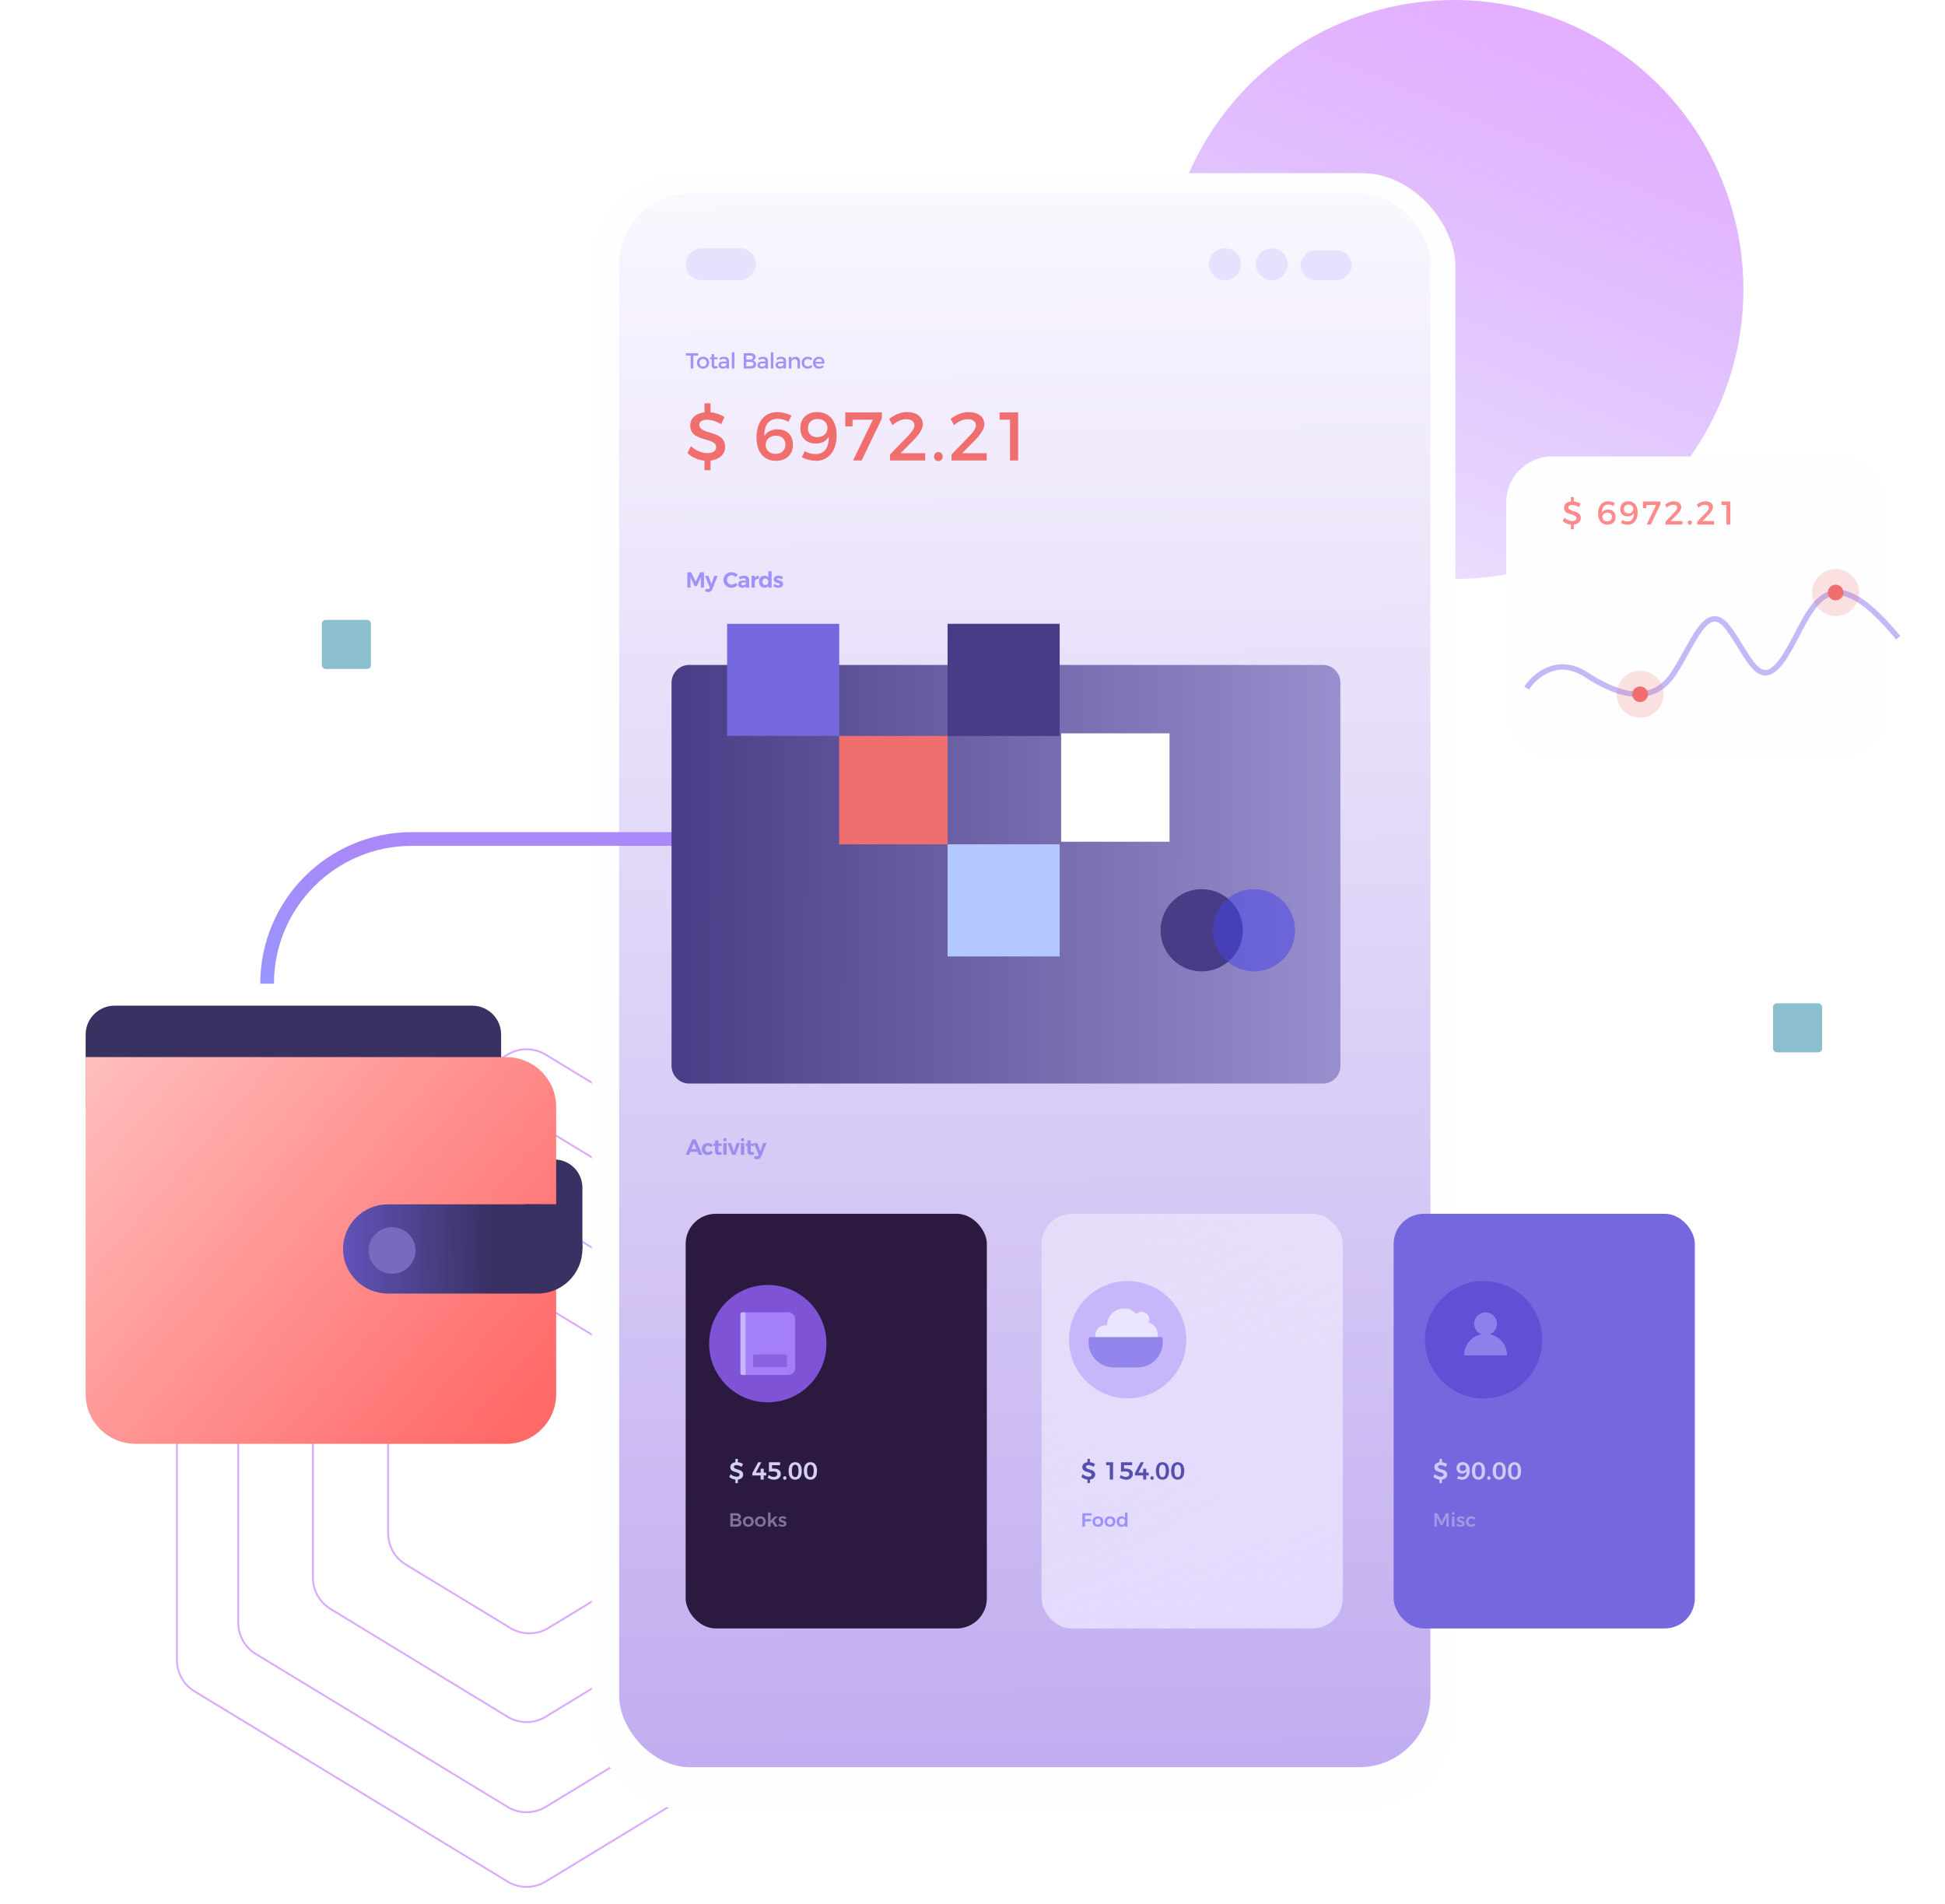 <svg width="519" height="508" viewBox="0 0 519 508" fill="none" xmlns="http://www.w3.org/2000/svg">
<circle opacity="0.6" cx="387.97" cy="77.238" r="77.238" fill="url(#paint0_linear_1_7330)"/>
<path d="M135.452 281.369C138.562 279.479 142.467 279.479 145.578 281.369L229.132 332.14C232.042 333.908 233.819 337.067 233.819 340.472V442.917C233.819 446.323 232.042 449.481 229.132 451.25L145.578 502.021C142.467 503.911 138.562 503.911 135.452 502.021L51.897 451.25C48.987 449.481 47.21 446.323 47.21 442.917V340.472C47.21 337.067 48.987 333.908 51.897 332.14L135.452 281.369Z" stroke="#DAAAFF" stroke-width="0.5"/>
<path d="M135.454 301.289C138.564 299.4 142.467 299.4 145.577 301.289L212.771 342.101C215.682 343.869 217.459 347.029 217.459 350.435V432.955C217.459 436.361 215.682 439.52 212.771 441.288L145.577 482.1C142.467 483.989 138.564 483.989 135.454 482.1L68.261 441.288C65.35 439.52 63.572 436.361 63.572 432.955V350.435C63.572 347.029 65.35 343.869 68.261 342.101L135.454 301.289Z" stroke="#DAAAFF" stroke-width="0.5"/>
<path d="M135.445 325.346C138.559 323.449 142.471 323.449 145.585 325.346L192.848 354.121C195.754 355.891 197.528 359.047 197.528 362.449V420.939C197.528 424.341 195.754 427.498 192.848 429.267L145.585 458.043C142.471 459.939 138.559 459.939 135.445 458.043L88.182 429.267C85.275 427.498 83.502 424.341 83.502 420.939V362.449C83.502 359.047 85.275 355.891 88.182 354.121L135.445 325.346Z" stroke="#DAAAFF" stroke-width="0.5"/>
<path d="M136.194 349.036C139.302 347.151 143.201 347.151 146.309 349.036L174.237 365.982C177.15 367.75 178.929 370.91 178.929 374.318V409.087C178.929 412.495 177.15 415.655 174.237 417.423L146.309 434.369C143.201 436.255 139.302 436.255 136.194 434.369L108.266 417.423C105.353 415.655 103.574 412.495 103.574 409.087V374.318C103.574 370.91 105.353 367.75 108.266 365.982L136.194 349.036Z" stroke="#DAAAFF" stroke-width="0.5"/>
<g filter="url(#filter0_d_1_7330)">
<rect x="157.906" y="43.275" width="230.456" height="436.538" rx="24.877" fill="#FEFDFF"/>
</g>
<rect x="165.213" y="51.625" width="216.483" height="419.881" rx="19.023" fill="url(#paint1_linear_1_7330)" fill-opacity="0.5"/>
<path d="M186.597 113.327C186.597 112.467 187.42 111.992 188.683 111.992C189.652 111.992 191.042 112.339 192.432 113.181L193.329 111.278C192.323 110.601 190.987 110.126 189.597 109.998V107.602L187.988 107.62V110.016C185.683 110.272 184.183 111.571 184.183 113.528C184.183 118.083 191.097 116.491 191.097 119.345C191.097 120.333 190.201 120.9 188.701 120.9C187.329 120.9 185.683 120.241 184.366 119.034L183.433 120.9C184.604 121.979 186.232 122.747 187.988 122.894V125.454H189.597V122.875C191.92 122.601 193.493 121.266 193.493 119.235C193.512 114.626 186.597 116.126 186.597 113.327ZM210.362 112.54L211.204 110.912C210.161 110.327 208.643 109.943 207.381 109.943C203.997 109.943 201.856 112.614 201.856 116.711C201.856 120.644 203.832 122.948 207.07 122.948C209.795 122.948 211.588 121.302 211.588 118.65C211.588 116.144 210.015 114.552 207.454 114.552C205.844 114.552 204.637 115.174 203.96 116.382C203.869 113.601 205.039 111.736 207.527 111.736C208.496 111.736 209.576 112.028 210.362 112.54ZM207.051 116.254C208.606 116.254 209.576 117.168 209.576 118.632C209.576 120.186 208.515 121.101 206.96 121.101C205.112 121.101 204.289 119.821 204.308 118.705C204.289 117.388 205.314 116.254 207.051 116.254ZM214.777 120.351L213.936 121.979C214.978 122.564 216.478 122.948 217.74 122.948C221.106 122.948 223.246 120.278 223.246 116.18C223.246 112.248 221.271 109.943 218.051 109.943C215.344 109.943 213.57 111.589 213.57 114.242C213.57 116.729 215.124 118.339 217.667 118.339C219.277 118.339 220.466 117.717 221.142 116.51C221.216 119.29 220.063 121.156 217.594 121.156C216.624 121.156 215.563 120.863 214.777 120.351ZM218.161 111.79C220.008 111.79 220.813 113.071 220.795 114.187C220.813 115.504 219.807 116.638 218.069 116.638C216.533 116.638 215.582 115.723 215.582 114.26C215.582 112.705 216.624 111.79 218.161 111.79ZM225.557 110.034V113.766H227.478L227.496 111.973H232.911L227.624 122.857H229.911L235.307 111.681V110.034H225.557ZM242.374 116.217L237.49 121.266V122.857H246.874V120.918H240.325L243.837 117.369C245.246 115.906 246.252 114.461 246.252 113.181C246.252 111.205 244.551 109.943 242.045 109.943C240.362 109.943 238.697 110.638 237.27 111.772L238.148 113.437C239.246 112.449 240.6 111.845 241.752 111.845C243.16 111.845 244.002 112.449 244.002 113.492C244.002 114.223 243.343 115.248 242.374 116.217ZM250.392 120.607C249.734 120.607 249.24 121.101 249.24 121.796C249.24 122.509 249.734 123.022 250.392 123.022C251.051 123.022 251.544 122.509 251.544 121.796C251.544 121.101 251.051 120.607 250.392 120.607ZM258.787 116.217L253.903 121.266V122.857H263.287V120.918H256.738L260.25 117.369C261.659 115.906 262.665 114.461 262.665 113.181C262.665 111.205 260.964 109.943 258.458 109.943C256.775 109.943 255.11 110.638 253.684 111.772L254.562 113.437C255.659 112.449 257.013 111.845 258.165 111.845C259.573 111.845 260.415 112.449 260.415 113.492C260.415 114.223 259.756 115.248 258.787 116.217ZM266.75 110.034V111.973H269.512V122.857H271.671V110.034H266.75Z" fill="#F06E6D"/>
<path d="M183.408 152.685V156.782H184.245V154.019L185.334 156.366H185.937L187.025 154.019V156.782H187.857V152.685H186.826L185.638 155.19L184.444 152.685H183.408ZM190.113 157.133L191.494 153.633H190.593L189.849 155.799L189.024 153.633H188.093L189.399 156.718L189.311 156.893C189.223 157.081 189.082 157.174 188.895 157.174C188.749 157.174 188.626 157.121 188.485 157.004L188.105 157.654C188.363 157.865 188.626 157.959 188.96 157.959C189.504 157.959 189.89 157.689 190.113 157.133ZM196.306 153.99L196.844 153.334C196.44 152.919 195.82 152.655 195.229 152.655C193.988 152.655 193.046 153.545 193.046 154.727C193.046 155.916 193.97 156.823 195.194 156.823C195.791 156.823 196.417 156.536 196.85 156.091L196.306 155.5C196.013 155.793 195.609 155.98 195.241 155.98C194.538 155.98 193.994 155.43 193.994 154.716C193.994 154.002 194.538 153.457 195.241 153.457C195.621 153.457 196.025 153.668 196.306 153.99ZM199.91 156.782L199.905 154.727C199.899 154.019 199.413 153.598 198.57 153.598C198.02 153.598 197.616 153.727 197.148 153.961L197.429 154.581C197.756 154.4 198.084 154.306 198.365 154.306C198.798 154.306 199.021 154.499 199.021 154.833V154.891H198.154C197.382 154.897 196.955 155.248 196.955 155.84C196.955 156.413 197.364 156.823 198.037 156.823C198.476 156.823 198.816 156.677 199.027 156.413V156.782H199.91ZM198.289 156.179C197.985 156.179 197.797 156.021 197.797 155.781C197.797 155.529 197.967 155.424 198.313 155.424H199.021V155.705C198.968 155.974 198.67 156.179 198.289 156.179ZM201.427 154.201V153.633H200.526V156.782H201.427V155.266C201.427 154.733 201.825 154.388 202.469 154.446V153.598C202.001 153.604 201.644 153.814 201.427 154.201ZM205.012 152.439V154.095C204.783 153.773 204.438 153.598 203.993 153.598C203.115 153.598 202.53 154.236 202.53 155.196C202.53 156.167 203.121 156.817 204.017 156.817C204.45 156.817 204.789 156.642 205.012 156.32V156.782H205.907V152.439H205.012ZM204.227 156.091C203.753 156.091 203.437 155.734 203.431 155.219C203.437 154.71 203.759 154.347 204.227 154.347C204.69 154.347 205.012 154.704 205.012 155.219C205.012 155.734 204.69 156.091 204.227 156.091ZM208.629 154.558L208.939 153.943C208.588 153.721 208.143 153.592 207.71 153.592C207.025 153.592 206.469 153.926 206.469 154.575C206.469 155.682 208.102 155.412 208.102 155.916C208.102 156.085 207.932 156.162 207.704 156.162C207.359 156.162 206.937 156.021 206.61 155.769L206.317 156.378C206.674 156.665 207.171 156.817 207.681 156.817C208.395 156.817 208.963 156.478 208.963 155.834C208.968 154.722 207.306 154.962 207.306 154.487C207.306 154.324 207.458 154.253 207.669 154.253C207.932 154.253 208.284 154.365 208.629 154.558Z" fill="#A192FA"/>
<path d="M183.01 94.234V94.855H184.304V98.332H184.994V94.855H186.294V94.234H183.01ZM187.606 95.194C186.64 95.194 185.979 95.832 185.979 96.769C185.979 97.711 186.64 98.355 187.606 98.355C188.566 98.355 189.227 97.711 189.227 96.769C189.227 95.832 188.566 95.194 187.606 95.194ZM187.606 95.768C188.162 95.768 188.554 96.183 188.554 96.78C188.554 97.383 188.162 97.793 187.606 97.793C187.044 97.793 186.652 97.383 186.652 96.78C186.652 96.183 187.044 95.768 187.606 95.768ZM191.36 97.617C191.179 97.705 191.033 97.752 190.892 97.752C190.681 97.752 190.558 97.653 190.558 97.331V95.838H191.477V95.335H190.558V94.48H189.891V95.335H189.452V95.838H189.891V97.454C189.891 98.092 190.295 98.361 190.763 98.361C191.027 98.361 191.284 98.279 191.53 98.132L191.36 97.617ZM194.519 98.332L194.513 96.289C194.507 95.604 194.056 95.194 193.255 95.194C192.663 95.194 192.347 95.329 191.914 95.586L192.189 96.055C192.5 95.844 192.81 95.739 193.108 95.739C193.6 95.739 193.852 95.973 193.852 96.365V96.459H192.909C192.16 96.464 191.733 96.827 191.733 97.395C191.733 97.945 192.154 98.361 192.827 98.361C193.278 98.361 193.635 98.226 193.857 97.951V98.332H194.519ZM192.968 97.828C192.593 97.828 192.365 97.647 192.365 97.366C192.365 97.067 192.57 96.95 193.009 96.95H193.852V97.237C193.817 97.576 193.448 97.828 192.968 97.828ZM195.288 93.988V98.332H195.961V93.988H195.288ZM200.237 94.234H198.457V98.332H200.278C201.203 98.332 201.77 97.91 201.77 97.208C201.77 96.657 201.443 96.265 200.892 96.172C201.337 96.06 201.612 95.715 201.612 95.258C201.612 94.621 201.086 94.234 200.237 94.234ZM200.202 95.932H199.148V94.855H200.202C200.641 94.849 200.904 95.042 200.904 95.382C200.904 95.733 200.641 95.932 200.202 95.932ZM200.202 97.711H199.148V96.54H200.202C200.74 96.535 201.062 96.757 201.062 97.12C201.062 97.5 200.74 97.717 200.202 97.711ZM204.916 98.332L204.91 96.289C204.905 95.604 204.454 95.194 203.652 95.194C203.061 95.194 202.745 95.329 202.312 95.586L202.587 96.055C202.897 95.844 203.207 95.739 203.506 95.739C203.997 95.739 204.249 95.973 204.249 96.365V96.459H203.307C202.557 96.464 202.13 96.827 202.13 97.395C202.13 97.945 202.552 98.361 203.225 98.361C203.675 98.361 204.032 98.226 204.255 97.951V98.332H204.916ZM203.365 97.828C202.991 97.828 202.762 97.647 202.762 97.366C202.762 97.067 202.967 96.95 203.406 96.95H204.249V97.237C204.214 97.576 203.845 97.828 203.365 97.828ZM205.685 93.988V98.332H206.358V93.988H205.685ZM209.749 98.332L209.743 96.289C209.737 95.604 209.287 95.194 208.485 95.194C207.894 95.194 207.578 95.329 207.144 95.586L207.42 96.055C207.73 95.844 208.04 95.739 208.338 95.739C208.83 95.739 209.082 95.973 209.082 96.365V96.459H208.139C207.39 96.464 206.963 96.827 206.963 97.395C206.963 97.945 207.384 98.361 208.058 98.361C208.508 98.361 208.865 98.226 209.088 97.951V98.332H209.749ZM208.198 97.828C207.823 97.828 207.595 97.647 207.595 97.366C207.595 97.067 207.8 96.95 208.239 96.95H209.082V97.237C209.047 97.576 208.678 97.828 208.198 97.828ZM212.309 95.194C211.782 95.194 211.384 95.382 211.162 95.815V95.218H210.489V98.332H211.162V96.675C211.209 96.189 211.531 95.832 212.046 95.826C212.514 95.826 212.795 96.113 212.795 96.581V98.332H213.468V96.394C213.468 95.651 213.035 95.194 212.309 95.194ZM216.403 96.136L216.772 95.703C216.485 95.376 216.046 95.194 215.484 95.194C214.56 95.194 213.916 95.838 213.916 96.78C213.916 97.717 214.56 98.355 215.484 98.355C216.076 98.355 216.526 98.144 216.807 97.775L216.433 97.401C216.222 97.647 215.906 97.775 215.514 97.775C214.975 97.775 214.589 97.372 214.589 96.78C214.589 96.189 214.975 95.785 215.514 95.785C215.888 95.779 216.187 95.914 216.403 96.136ZM218.507 95.194C217.582 95.2 216.932 95.838 216.932 96.78C216.932 97.717 217.564 98.355 218.524 98.355C219.063 98.355 219.508 98.162 219.812 97.828L219.455 97.448C219.227 97.682 218.917 97.811 218.577 97.811C218.085 97.811 217.717 97.512 217.611 97.032H219.964C220.046 95.908 219.601 95.194 218.507 95.194ZM217.6 96.54C217.67 96.043 218.021 95.733 218.513 95.733C219.022 95.733 219.356 96.037 219.379 96.54H217.6Z" fill="#A192FA"/>
<path d="M186.434 308.126H187.423L185.673 304.029H184.719L182.94 308.126H183.894L184.216 307.33H186.112L186.434 308.126ZM184.52 306.587L185.17 304.995L185.814 306.587H184.52ZM189.629 306.049L190.238 305.61C189.957 305.188 189.477 304.948 188.874 304.948C187.908 304.948 187.258 305.598 187.258 306.564C187.258 307.518 187.908 308.162 188.862 308.162C189.506 308.162 189.998 307.904 190.261 307.465L189.641 307.044C189.482 307.289 189.231 307.412 188.909 307.412C188.47 307.412 188.16 307.067 188.16 306.558C188.16 306.054 188.47 305.715 188.909 305.715C189.219 305.709 189.459 305.838 189.629 306.049ZM192.426 307.289C192.262 307.366 192.122 307.407 192.005 307.407C191.811 307.412 191.7 307.307 191.7 307.044V305.744H192.555V305.118H191.7V304.252H190.805V305.118H190.366V305.738H190.805V307.196C190.805 307.846 191.232 308.167 191.794 308.167C192.086 308.167 192.379 308.085 192.613 307.951L192.426 307.289ZM193.446 303.631C193.188 303.631 193.007 303.818 193.007 304.082C193.007 304.339 193.188 304.533 193.446 304.533C193.703 304.533 193.885 304.339 193.885 304.082C193.885 303.818 193.703 303.631 193.446 303.631ZM192.995 304.977V308.126H193.896V304.977H192.995ZM194.149 304.983L195.343 308.126H196.268L197.456 304.977H196.56L195.823 307.272L195.08 304.977L194.149 304.983ZM198.141 303.631C197.884 303.631 197.702 303.818 197.702 304.082C197.702 304.339 197.884 304.533 198.141 304.533C198.399 304.533 198.58 304.339 198.58 304.082C198.58 303.818 198.399 303.631 198.141 303.631ZM197.69 304.977V308.126H198.592V304.977H197.69ZM201.057 307.289C200.893 307.366 200.753 307.407 200.636 307.407C200.442 307.412 200.331 307.307 200.331 307.044V305.744H201.186V305.118H200.331V304.252H199.436V305.118H198.997V305.738H199.436V307.196C199.436 307.846 199.863 308.167 200.425 308.167C200.718 308.167 201.01 308.085 201.244 307.951L201.057 307.289ZM203.154 308.478L204.535 304.977H203.634L202.89 307.143L202.065 304.977H201.134L202.439 308.062L202.352 308.238C202.264 308.425 202.123 308.519 201.936 308.519C201.79 308.519 201.667 308.466 201.526 308.349L201.146 308.999C201.403 309.209 201.667 309.303 202 309.303C202.545 309.303 202.931 309.034 203.154 308.478Z" fill="#9C8EED"/>
<g clip-path="url(#clip0_1_7330)" filter="url(#filter1_d_1_7330)">
<path d="M120.144 262.464H24.721C20.481 262.464 17 265.927 17 270.145V289.68H127.866V270.145C127.866 265.927 124.429 262.464 120.144 262.464Z" fill="#383162"/>
<path d="M149.556 327.374H93.231C89.035 327.374 85.644 324 85.644 319.826V311.035C85.644 306.862 89.035 303.488 93.231 303.488H141.969C146.164 303.488 149.556 306.862 149.556 311.035V327.374Z" fill="#383162"/>
<path d="M129.249 379.364H30.3C22.936 379.364 17 373.415 17 366.134V276.183H129.249C136.569 276.183 142.55 282.088 142.55 289.414V366.134C142.55 373.415 136.614 379.364 129.249 379.364Z" fill="url(#paint2_linear_1_7330)"/>
<path d="M137.595 339.273H97.65C91.044 339.273 85.688 333.945 85.688 327.374C85.688 320.803 91.044 315.475 97.65 315.475H137.595C144.201 315.475 149.556 320.803 149.556 327.374C149.556 333.945 144.201 339.273 137.595 339.273Z" fill="url(#paint3_linear_1_7330)"/>
<path d="M98.766 333.989C102.217 333.989 105.014 331.206 105.014 327.774C105.014 324.341 102.217 321.558 98.766 321.558C95.315 321.558 92.517 324.341 92.517 327.774C92.517 331.206 95.315 333.989 98.766 333.989Z" fill="#786ABE"/>
<path d="M134.025 315.431H146.789V324.71L134.025 315.431Z" fill="#383162"/>
</g>
<g filter="url(#filter2_d_1_7330)">
<rect x="371.876" y="320.914" width="80.369" height="110.638" rx="8.048" fill="#7567DD"/>
</g>
<g filter="url(#filter3_d_1_7330)">
<rect x="277.938" y="320.914" width="80.369" height="110.638" rx="8.048" fill="url(#paint4_linear_1_7330)" style="mix-blend-mode:overlay"/>
</g>
<g filter="url(#filter4_d_1_7330)">
<rect x="182.957" y="320.914" width="80.369" height="110.638" rx="8.048" fill="#2C193F" style="mix-blend-mode:overlay"/>
</g>
<rect opacity="0.4" width="18.75" height="8.523" rx="4.261" transform="matrix(1 0 0 -1 182.957 74.761)" fill="#CEC6FF"/>
<circle opacity="0.4" r="4.261" transform="matrix(1 0 0 -1 326.872 70.499)" fill="#CEC6FF"/>
<circle opacity="0.4" r="4.261" transform="matrix(1 0 0 -1 339.374 70.499)" fill="#CEC6FF"/>
<rect opacity="0.4" width="13.636" height="7.955" rx="3.977" transform="matrix(1 0 0 -1 347.045 74.761)" fill="#CEC6FF"/>
<path d="M195.834 391.347C195.834 391.064 196.104 390.912 196.519 390.912C196.875 390.912 197.408 391.064 197.902 391.36L198.258 390.596C197.889 390.353 197.395 390.175 196.888 390.122V389.233L196.236 389.24V390.129C195.4 390.234 194.866 390.721 194.866 391.426C194.866 393.066 197.342 392.519 197.342 393.481C197.342 393.803 197.046 393.988 196.552 393.988C196.058 393.988 195.433 393.731 194.958 393.309L194.59 394.053C195.018 394.435 195.61 394.705 196.236 394.778V395.713H196.888V394.771C197.718 394.666 198.304 394.185 198.304 393.428C198.31 391.775 195.834 392.282 195.834 391.347ZM202.312 390.142L200.765 393.02V393.665H202.971V394.758H203.787V393.665H204.452V392.908H203.794L203.787 391.847H202.971V392.908H201.693L203.162 390.142H202.312ZM206.001 391.828V390.919H208.154V390.142H205.184V392.638C205.507 392.605 206.179 392.585 206.462 392.585C207.048 392.585 207.404 392.848 207.404 393.283C207.404 393.757 207.048 394.04 206.449 394.04C206.014 394.04 205.553 393.862 205.171 393.533L204.816 394.244C205.29 394.574 205.968 394.791 206.548 394.791C207.647 394.791 208.352 394.172 208.352 393.224C208.352 392.414 207.674 391.828 206.613 391.828H206.001ZM209.413 393.869C209.156 393.869 208.966 394.06 208.966 394.337C208.966 394.613 209.156 394.817 209.413 394.817C209.677 394.817 209.868 394.613 209.868 394.337C209.868 394.06 209.677 393.869 209.413 393.869ZM212.19 390.116C211.057 390.116 210.431 390.945 210.431 392.447C210.431 393.948 211.057 394.784 212.19 394.784C213.316 394.784 213.941 393.948 213.941 392.447C213.941 390.945 213.316 390.116 212.19 390.116ZM212.19 390.794C212.782 390.794 213.072 391.308 213.072 392.447C213.072 393.586 212.782 394.106 212.19 394.106C211.59 394.106 211.301 393.586 211.301 392.447C211.301 391.308 211.59 390.794 212.19 390.794ZM216.254 390.116C215.121 390.116 214.496 390.945 214.496 392.447C214.496 393.948 215.121 394.784 216.254 394.784C217.38 394.784 218.005 393.948 218.005 392.447C218.005 390.945 217.38 390.116 216.254 390.116ZM216.254 390.794C216.846 390.794 217.136 391.308 217.136 392.447C217.136 393.586 216.846 394.106 216.254 394.106C215.655 394.106 215.365 393.586 215.365 392.447C215.365 391.308 215.655 390.794 216.254 390.794Z" fill="#D2D0F7"/>
<path d="M289.772 391.347C289.772 391.064 290.042 390.912 290.457 390.912C290.813 390.912 291.346 391.064 291.84 391.36L292.196 390.596C291.827 390.353 291.333 390.175 290.826 390.122V389.233L290.174 389.24V390.129C289.338 390.234 288.804 390.721 288.804 391.426C288.804 393.066 291.28 392.519 291.28 393.481C291.28 393.803 290.984 393.988 290.49 393.988C289.996 393.988 289.371 393.731 288.896 393.309L288.528 394.053C288.956 394.435 289.548 394.705 290.174 394.778V395.713H290.826V394.771C291.656 394.666 292.242 394.185 292.242 393.428C292.248 391.775 289.772 392.282 289.772 391.347ZM295.164 390.142V390.919H296.125V394.758H297.014V390.142H295.164ZM299.939 391.828V390.919H302.092V390.142H299.122V392.638C299.445 392.605 300.117 392.585 300.4 392.585C300.986 392.585 301.342 392.848 301.342 393.283C301.342 393.757 300.986 394.04 300.387 394.04C299.952 394.04 299.491 393.862 299.109 393.533L298.754 394.244C299.228 394.574 299.906 394.791 300.486 394.791C301.585 394.791 302.29 394.172 302.29 393.224C302.29 392.414 301.612 391.828 300.551 391.828H299.939ZM304.379 390.142L302.831 393.02V393.665H305.037V394.758H305.854V393.665H306.519V392.908H305.86L305.854 391.847H305.037V392.908H303.76L305.228 390.142H304.379ZM307.415 393.869C307.159 393.869 306.968 394.06 306.968 394.337C306.968 394.613 307.159 394.817 307.415 394.817C307.679 394.817 307.87 394.613 307.87 394.337C307.87 394.06 307.679 393.869 307.415 393.869ZM310.192 390.116C309.059 390.116 308.434 390.945 308.434 392.447C308.434 393.948 309.059 394.784 310.192 394.784C311.318 394.784 311.943 393.948 311.943 392.447C311.943 390.945 311.318 390.116 310.192 390.116ZM310.192 390.794C310.784 390.794 311.074 391.308 311.074 392.447C311.074 393.586 310.784 394.106 310.192 394.106C309.593 394.106 309.303 393.586 309.303 392.447C309.303 391.308 309.593 390.794 310.192 390.794ZM314.256 390.116C313.123 390.116 312.498 390.945 312.498 392.447C312.498 393.948 313.123 394.784 314.256 394.784C315.382 394.784 316.008 393.948 316.008 392.447C316.008 390.945 315.382 390.116 314.256 390.116ZM314.256 390.794C314.849 390.794 315.138 391.308 315.138 392.447C315.138 393.586 314.849 394.106 314.256 394.106C313.657 394.106 313.367 393.586 313.367 392.447C313.367 391.308 313.657 390.794 314.256 390.794Z" fill="#5550AD"/>
<path opacity="0.5" d="M196.472 403.742H194.879V407.327H196.518C197.337 407.327 197.844 406.953 197.844 406.338C197.844 405.862 197.557 405.519 197.081 405.432C197.47 405.335 197.706 405.032 197.706 404.638C197.706 404.085 197.235 403.742 196.472 403.742ZM196.436 405.207H195.565V404.336H196.436C196.789 404.331 197.004 404.489 197.004 404.761C197.004 405.043 196.789 405.207 196.436 405.207ZM196.436 406.733H195.565V405.785H196.436C196.871 405.78 197.132 405.959 197.132 406.251C197.132 406.559 196.871 406.738 196.436 406.733ZM199.683 404.566C198.817 404.566 198.233 405.125 198.233 405.954C198.233 406.789 198.817 407.353 199.683 407.353C200.538 407.353 201.122 406.789 201.122 405.954C201.122 405.125 200.538 404.566 199.683 404.566ZM199.683 405.135C200.133 405.135 200.451 405.473 200.451 405.965C200.451 406.456 200.133 406.794 199.683 406.794C199.222 406.794 198.904 406.456 198.904 405.965C198.904 405.473 199.222 405.135 199.683 405.135ZM202.899 404.566C202.033 404.566 201.449 405.125 201.449 405.954C201.449 406.789 202.033 407.353 202.899 407.353C203.754 407.353 204.338 406.789 204.338 405.954C204.338 405.125 203.754 404.566 202.899 404.566ZM202.899 405.135C203.35 405.135 203.667 405.473 203.667 405.965C203.667 406.456 203.35 406.794 202.899 406.794C202.438 406.794 202.12 406.456 202.12 405.965C202.12 405.473 202.438 405.135 202.899 405.135ZM206.77 407.327H207.564L206.489 405.647L207.503 404.592H206.735L205.608 405.729V403.527H204.942V407.327H205.608V406.569L206.028 406.128L206.77 407.327ZM209.586 405.329L209.827 404.848C209.555 404.664 209.181 404.556 208.823 404.556C208.27 404.556 207.788 404.817 207.788 405.381C207.783 406.354 209.212 406.077 209.212 406.584C209.212 406.764 209.038 406.84 208.807 406.84C208.51 406.84 208.131 406.717 207.88 406.502L207.65 406.968C207.937 407.219 208.367 407.353 208.782 407.353C209.366 407.353 209.863 407.081 209.863 406.523C209.863 405.539 208.413 405.78 208.413 405.319C208.413 405.15 208.567 405.078 208.782 405.078C209.017 405.078 209.32 405.171 209.586 405.329Z" fill="#CECCF5"/>
<path opacity="0.5" d="M288.817 403.742V407.327H289.503V405.908H291.127V405.309H289.503V404.341H291.285L291.29 403.742H288.817ZM292.976 404.566C292.11 404.566 291.526 405.125 291.526 405.954C291.526 406.789 292.11 407.353 292.976 407.353C293.831 407.353 294.415 406.789 294.415 405.954C294.415 405.125 293.831 404.566 292.976 404.566ZM292.976 405.135C293.426 405.135 293.744 405.473 293.744 405.965C293.744 406.456 293.426 406.794 292.976 406.794C292.515 406.794 292.197 406.456 292.197 405.965C292.197 405.473 292.515 405.135 292.976 405.135ZM296.192 404.566C295.326 404.566 294.742 405.125 294.742 405.954C294.742 406.789 295.326 407.353 296.192 407.353C297.047 407.353 297.631 406.789 297.631 405.954C297.631 405.125 297.047 404.566 296.192 404.566ZM296.192 405.135C296.642 405.135 296.96 405.473 296.96 405.965C296.96 406.456 296.642 406.794 296.192 406.794C295.731 406.794 295.413 406.456 295.413 405.965C295.413 405.473 295.731 405.135 296.192 405.135ZM300.186 403.527V405.038C299.986 404.73 299.669 404.561 299.249 404.561C298.481 404.561 297.958 405.119 297.958 405.949C297.958 406.784 298.481 407.358 299.264 407.358C299.674 407.358 299.991 407.189 300.186 406.886V407.327H300.852V403.527H300.186ZM299.408 406.799C298.947 406.799 298.634 406.456 298.629 405.965C298.634 405.478 298.952 405.13 299.408 405.13C299.869 405.13 300.186 405.473 300.186 405.965C300.186 406.456 299.869 406.799 299.408 406.799Z" fill="#5048FA"/>
<path d="M383.71 391.347C383.71 391.064 383.98 390.912 384.395 390.912C384.751 390.912 385.284 391.064 385.778 391.36L386.134 390.596C385.765 390.353 385.271 390.175 384.764 390.122V389.233L384.112 389.24V390.129C383.276 390.234 382.742 390.721 382.742 391.426C382.742 393.066 385.218 392.519 385.218 393.481C385.218 393.803 384.922 393.988 384.428 393.988C383.934 393.988 383.309 393.731 382.834 393.309L382.466 394.053C382.894 394.435 383.486 394.705 384.112 394.778V395.713H384.764V394.771C385.594 394.666 386.18 394.185 386.18 393.428C386.186 391.775 383.71 392.282 383.71 391.347ZM389.128 393.783L388.792 394.435C389.167 394.653 389.714 394.798 390.182 394.798C391.413 394.798 392.197 393.836 392.197 392.361C392.197 390.945 391.472 390.102 390.3 390.102C389.319 390.102 388.667 390.702 388.667 391.663C388.667 392.565 389.233 393.145 390.142 393.145C390.702 393.145 391.11 392.927 391.347 392.532C391.367 393.461 390.972 394.073 390.122 394.073C389.773 394.073 389.405 393.968 389.128 393.783ZM390.34 390.847C390.959 390.847 391.229 391.261 391.222 391.643C391.229 392.091 390.893 392.46 390.313 392.46C389.8 392.46 389.484 392.157 389.484 391.67C389.484 391.149 389.826 390.847 390.34 390.847ZM394.522 390.116C393.39 390.116 392.764 390.945 392.764 392.447C392.764 393.948 393.39 394.784 394.522 394.784C395.648 394.784 396.274 393.948 396.274 392.447C396.274 390.945 395.648 390.116 394.522 390.116ZM394.522 390.794C395.115 390.794 395.405 391.308 395.405 392.447C395.405 393.586 395.115 394.106 394.522 394.106C393.923 394.106 393.633 393.586 393.633 392.447C393.633 391.308 393.923 390.794 394.522 390.794ZM397.289 393.869C397.032 393.869 396.841 394.06 396.841 394.337C396.841 394.613 397.032 394.817 397.289 394.817C397.553 394.817 397.744 394.613 397.744 394.337C397.744 394.06 397.553 393.869 397.289 393.869ZM400.066 390.116C398.933 390.116 398.307 390.945 398.307 392.447C398.307 393.948 398.933 394.784 400.066 394.784C401.192 394.784 401.817 393.948 401.817 392.447C401.817 390.945 401.192 390.116 400.066 390.116ZM400.066 390.794C400.658 390.794 400.948 391.308 400.948 392.447C400.948 393.586 400.658 394.106 400.066 394.106C399.466 394.106 399.177 393.586 399.177 392.447C399.177 391.308 399.466 390.794 400.066 390.794ZM404.13 390.116C402.997 390.116 402.372 390.945 402.372 392.447C402.372 393.948 402.997 394.784 404.13 394.784C405.256 394.784 405.881 393.948 405.881 392.447C405.881 390.945 405.256 390.116 404.13 390.116ZM404.13 390.794C404.722 390.794 405.012 391.308 405.012 392.447C405.012 393.586 404.722 394.106 404.13 394.106C403.531 394.106 403.241 393.586 403.241 392.447C403.241 391.308 403.531 390.794 404.13 390.794Z" fill="#CECCF5"/>
<path opacity="0.5" d="M382.755 403.742V407.327H383.39V404.766L384.45 406.958H384.896L385.956 404.766L385.961 407.327H386.586V403.742H385.797L384.675 406.041L383.549 403.742H382.755ZM387.779 403.434C387.569 403.434 387.42 403.588 387.42 403.803C387.42 404.018 387.569 404.172 387.779 404.172C387.989 404.172 388.137 404.018 388.137 403.803C388.137 403.588 387.989 403.434 387.779 403.434ZM387.446 404.587V407.327H388.111V404.587H387.446ZM390.56 405.329L390.8 404.848C390.529 404.664 390.155 404.556 389.797 404.556C389.243 404.556 388.762 404.817 388.762 405.381C388.757 406.354 390.186 406.077 390.186 406.584C390.186 406.764 390.012 406.84 389.781 406.84C389.484 406.84 389.105 406.717 388.854 406.502L388.624 406.968C388.91 407.219 389.341 407.353 389.756 407.353C390.339 407.353 390.836 407.081 390.836 406.523C390.836 405.539 389.387 405.78 389.387 405.319C389.387 405.15 389.54 405.078 389.756 405.078C389.991 405.078 390.293 405.171 390.56 405.329ZM393.292 405.452L393.696 405.068C393.45 404.751 393.051 404.566 392.549 404.566C391.724 404.566 391.156 405.13 391.156 405.965C391.156 406.789 391.719 407.353 392.539 407.353C393.077 407.353 393.486 407.148 393.727 406.799L393.312 406.456C393.148 406.671 392.892 406.779 392.575 406.779C392.134 406.779 391.827 406.451 391.827 405.959C391.827 405.478 392.134 405.15 392.575 405.15C392.877 405.15 393.118 405.263 393.292 405.452Z" fill="#CECCF5"/>
<path d="M191.307 223.845H109.894C88.565 223.845 71.275 241.135 71.275 262.464V262.464" stroke="url(#paint5_linear_1_7330)" stroke-width="3.658"/>
<circle cx="395.883" cy="357.445" r="15.656" fill="#6050D6"/>
<circle cx="300.901" cy="357.445" r="15.656" fill="#C8B6FA"/>
<circle cx="204.876" cy="358.489" r="15.656" fill="#7E53D5"/>
<path fill-rule="evenodd" clip-rule="evenodd" d="M302.412 357.34C301.698 357.818 300.839 358.097 299.914 358.097C299.003 358.097 298.156 357.826 297.447 357.361C297.034 358.323 296.078 358.997 294.965 358.997C293.473 358.997 292.264 357.788 292.264 356.297C292.264 354.805 293.473 353.596 294.965 353.596C295.118 353.596 295.268 353.609 295.414 353.634C295.414 353.621 295.414 353.609 295.414 353.596C295.414 351.111 297.429 349.096 299.914 349.096C301.23 349.096 302.414 349.66 303.237 350.561C303.601 350.211 304.095 349.996 304.639 349.996C305.758 349.996 306.665 350.903 306.665 352.022C306.665 352.31 306.604 352.584 306.496 352.833C307.895 353.244 308.916 354.538 308.916 356.071C308.916 357.935 307.405 359.447 305.541 359.447C304.126 359.447 302.914 358.575 302.412 357.34Z" fill="#EAE6FF"/>
<path fill-rule="evenodd" clip-rule="evenodd" d="M290.6 356.746C290.511 357.183 290.464 357.635 290.464 358.098C290.464 361.827 293.487 364.849 297.215 364.849H303.516C307.244 364.849 310.266 361.827 310.266 358.098C310.266 357.635 310.22 357.183 310.131 356.746H290.6Z" fill="#9286EC"/>
<path fill-rule="evenodd" clip-rule="evenodd" d="M397.55 355.994C398.661 355.541 399.444 354.451 399.444 353.178C399.444 351.499 398.083 350.139 396.405 350.139C394.726 350.139 393.365 351.499 393.365 353.178C393.365 354.451 394.148 355.542 395.259 355.994C392.638 356.525 390.664 358.842 390.664 361.62V361.62H402.145V361.62C402.145 358.842 400.172 356.525 397.55 355.994Z" fill="#8C80EA"/>
<g clip-path="url(#clip1_1_7330)">
<path d="M210.287 366.839H198.996V350.139H210.287C211.325 350.139 212.181 350.985 212.181 352.011V364.992C212.181 366.018 211.325 366.839 210.287 366.839Z" fill="#A480F8"/>
<path d="M209.69 364.761H201.281C201.099 364.761 200.943 364.607 200.943 364.427V361.683C200.943 361.503 201.099 361.349 201.281 361.349H209.664C209.846 361.349 210.001 361.503 210.001 361.683V364.427C210.001 364.607 209.872 364.761 209.69 364.761Z" fill="#8C61DF"/>
<path d="M198.036 366.839H198.997V350.139H198.036C197.777 350.139 197.569 350.344 197.569 350.601V366.403C197.569 366.659 197.777 366.839 198.036 366.839Z" fill="#C8B6FA"/>
</g>
<rect x="85.888" y="165.395" width="13.084" height="13.084" rx="1" fill="#1B819F" fill-opacity="0.5" style="mix-blend-mode:multiply"/>
<rect x="473.121" y="267.683" width="13.084" height="13.084" rx="1" fill="#1B819F" fill-opacity="0.5" style="mix-blend-mode:multiply"/>
<g filter="url(#filter5_d_1_7330)">
<rect x="507.565" y="197.751" width="101.244" height="80.369" rx="12.246" transform="rotate(-180 507.565 197.751)" fill="#FEFDFF"/>
</g>
<path d="M407.364 183.594C409.474 180.322 415.592 175.017 423.187 179.977C432.681 186.178 441.12 187.728 446.394 179.977C451.668 172.226 455.36 159.824 461.162 167.575C466.964 175.326 469.601 185.66 476.458 174.809C483.314 163.958 486.479 145.872 506.521 170.158" stroke="#C3B9F7" stroke-width="1.463"/>
<circle cx="489.821" cy="158.088" r="6.263" fill="#F06E6D" fill-opacity="0.2"/>
<circle cx="437.633" cy="185.225" r="6.263" fill="#F06E6D" fill-opacity="0.2"/>
<circle cx="489.821" cy="158.088" r="2.088" fill="#F06E6D"/>
<circle cx="437.633" cy="185.225" r="2.088" fill="#F06E6D"/>
<path d="M418.505 135.376C418.505 134.963 418.901 134.735 419.506 134.735C419.972 134.735 420.639 134.902 421.306 135.306L421.737 134.392C421.254 134.068 420.613 133.839 419.945 133.778V132.628L419.173 132.636V133.787C418.066 133.91 417.347 134.533 417.347 135.472C417.347 137.659 420.665 136.895 420.665 138.264C420.665 138.739 420.235 139.011 419.515 139.011C418.857 139.011 418.066 138.695 417.434 138.115L416.987 139.011C417.548 139.529 418.33 139.898 419.173 139.968V141.197H419.945V139.959C421.06 139.827 421.816 139.186 421.816 138.212C421.824 135.999 418.505 136.719 418.505 135.376ZM430.505 134.998L430.909 134.217C430.409 133.936 429.68 133.751 429.074 133.751C427.45 133.751 426.423 135.033 426.423 137C426.423 138.888 427.371 139.994 428.925 139.994C430.233 139.994 431.094 139.204 431.094 137.931C431.094 136.728 430.339 135.964 429.109 135.964C428.337 135.964 427.757 136.263 427.432 136.842C427.389 135.508 427.95 134.612 429.145 134.612C429.61 134.612 430.128 134.752 430.505 134.998ZM428.916 136.781C429.663 136.781 430.128 137.22 430.128 137.922C430.128 138.668 429.619 139.107 428.872 139.107C427.986 139.107 427.591 138.493 427.599 137.957C427.591 137.325 428.082 136.781 428.916 136.781ZM432.921 138.747L432.517 139.529C433.018 139.81 433.738 139.994 434.343 139.994C435.959 139.994 436.986 138.712 436.986 136.745C436.986 134.858 436.038 133.751 434.493 133.751C433.193 133.751 432.342 134.542 432.342 135.815C432.342 137.009 433.088 137.782 434.308 137.782C435.081 137.782 435.652 137.483 435.976 136.904C436.012 138.238 435.458 139.134 434.273 139.134C433.808 139.134 433.299 138.993 432.921 138.747ZM434.545 134.638C435.432 134.638 435.818 135.253 435.81 135.788C435.818 136.421 435.336 136.965 434.501 136.965C433.764 136.965 433.307 136.526 433.307 135.824C433.307 135.077 433.808 134.638 434.545 134.638ZM438.392 133.795V135.587H439.314L439.323 134.726H441.922L439.384 139.95H440.482L443.072 134.586V133.795H438.392ZM446.76 136.763L444.416 139.186V139.95H448.92V139.02H445.777L447.463 137.316C448.139 136.614 448.622 135.92 448.622 135.306C448.622 134.357 447.805 133.751 446.602 133.751C445.795 133.751 444.996 134.085 444.311 134.629L444.732 135.428C445.259 134.954 445.909 134.665 446.462 134.665C447.138 134.665 447.542 134.954 447.542 135.455C447.542 135.806 447.226 136.298 446.76 136.763ZM450.906 138.87C450.59 138.87 450.353 139.107 450.353 139.441C450.353 139.783 450.59 140.029 450.906 140.029C451.222 140.029 451.459 139.783 451.459 139.441C451.459 139.107 451.222 138.87 450.906 138.87ZM455.232 136.763L452.887 139.186V139.95H457.392V139.02H454.248L455.934 137.316C456.61 136.614 457.093 135.92 457.093 135.306C457.093 134.357 456.276 133.751 455.074 133.751C454.266 133.751 453.467 134.085 452.782 134.629L453.203 135.428C453.73 134.954 454.38 134.665 454.933 134.665C455.609 134.665 456.013 134.954 456.013 135.455C456.013 135.806 455.697 136.298 455.232 136.763ZM459.351 133.795V134.726H460.676V139.95H461.712V133.795H459.351Z" fill="#FF8A89"/>
<g filter="url(#filter6_d_1_7330)">
<path d="M358.87 278.114L189.703 278.114C187.141 278.114 185.045 275.981 185.045 273.374L185.045 171.179C185.045 168.572 187.141 166.438 189.703 166.438L358.87 166.438C361.431 166.438 363.527 168.572 363.527 171.179L363.527 273.422C363.527 276.029 361.478 278.114 358.87 278.114Z" fill="url(#paint6_linear_1_7330)"/>
</g>
<g style="mix-blend-mode:overlay">
<circle cx="320.652" cy="248.202" r="10.968" fill="#473C85"/>
</g>
<g style="mix-blend-mode:overlay">
<circle cx="334.613" cy="248.202" r="10.968" fill="#4743EB" fill-opacity="0.5"/>
</g>
<path d="M282.762 196.351L282.762 166.438L252.849 166.438L252.849 196.351L282.762 196.351Z" fill="#473C85"/>
<path d="M252.848 225.267L252.848 196.351L223.932 196.351L223.932 225.267L252.848 225.267Z" fill="#F06E6D"/>
<path d="M312.073 224.579L312.073 195.663L283.157 195.663L283.157 224.579L312.073 224.579Z" fill="white"/>
<path d="M223.933 196.351L223.933 166.438L194.02 166.438L194.02 196.351L223.933 196.351Z" fill="#7567DD"/>
<path d="M282.762 255.18L282.762 225.267L252.849 225.267L252.849 255.18L282.762 255.18Z" fill="#B3C8FF"/>
<defs>
<filter id="filter0_d_1_7330" x="133.029" y="21.325" width="280.21" height="486.291" filterUnits="userSpaceOnUse" color-interpolation-filters="sRGB">
<feFlood flood-opacity="0" result="BackgroundImageFix"/>
<feColorMatrix in="SourceAlpha" type="matrix" values="0 0 0 0 0 0 0 0 0 0 0 0 0 0 0 0 0 0 127 0" result="hardAlpha"/>
<feOffset dy="2.927"/>
<feGaussianBlur stdDeviation="12.438"/>
<feColorMatrix type="matrix" values="0 0 0 0 0.314 0 0 0 0 0.283 0 0 0 0 0.667 0 0 0 0.21 0"/>
<feBlend mode="normal" in2="BackgroundImageFix" result="effect1_dropShadow_1_7330"/>
<feBlend mode="normal" in="SourceGraphic" in2="effect1_dropShadow_1_7330" result="shape"/>
</filter>
<filter id="filter1_d_1_7330" x="0.903" y="246.367" width="176.457" height="160.801" filterUnits="userSpaceOnUse" color-interpolation-filters="sRGB">
<feFlood flood-opacity="0" result="BackgroundImageFix"/>
<feColorMatrix in="SourceAlpha" type="matrix" values="0 0 0 0 0 0 0 0 0 0 0 0 0 0 0 0 0 0 127 0" result="hardAlpha"/>
<feOffset dx="5.853" dy="5.853"/>
<feGaussianBlur stdDeviation="10.975"/>
<feColorMatrix type="matrix" values="0 0 0 0 0.679 0 0 0 0 0.506 0 0 0 0 0.9 0 0 0 0.4 0"/>
<feBlend mode="multiply" in2="BackgroundImageFix" result="effect1_dropShadow_1_7330"/>
<feBlend mode="normal" in="SourceGraphic" in2="effect1_dropShadow_1_7330" result="shape"/>
</filter>
<filter id="filter2_d_1_7330" x="347" y="298.964" width="130.123" height="160.391" filterUnits="userSpaceOnUse" color-interpolation-filters="sRGB">
<feFlood flood-opacity="0" result="BackgroundImageFix"/>
<feColorMatrix in="SourceAlpha" type="matrix" values="0 0 0 0 0 0 0 0 0 0 0 0 0 0 0 0 0 0 127 0" result="hardAlpha"/>
<feOffset dy="2.927"/>
<feGaussianBlur stdDeviation="12.438"/>
<feColorMatrix type="matrix" values="0 0 0 0 0.314 0 0 0 0 0.282 0 0 0 0 0.667 0 0 0 0.21 0"/>
<feBlend mode="normal" in2="BackgroundImageFix" result="effect1_dropShadow_1_7330"/>
<feBlend mode="normal" in="SourceGraphic" in2="effect1_dropShadow_1_7330" result="shape"/>
</filter>
<filter id="filter3_d_1_7330" x="253.062" y="298.964" width="130.123" height="160.391" filterUnits="userSpaceOnUse" color-interpolation-filters="sRGB">
<feFlood flood-opacity="0" result="BackgroundImageFix"/>
<feColorMatrix in="SourceAlpha" type="matrix" values="0 0 0 0 0 0 0 0 0 0 0 0 0 0 0 0 0 0 127 0" result="hardAlpha"/>
<feOffset dy="2.927"/>
<feGaussianBlur stdDeviation="12.438"/>
<feColorMatrix type="matrix" values="0 0 0 0 0.314 0 0 0 0 0.282 0 0 0 0 0.667 0 0 0 0.21 0"/>
<feBlend mode="normal" in2="BackgroundImageFix" result="effect1_dropShadow_1_7330"/>
<feBlend mode="normal" in="SourceGraphic" in2="effect1_dropShadow_1_7330" result="shape"/>
</filter>
<filter id="filter4_d_1_7330" x="158.081" y="298.964" width="130.123" height="160.391" filterUnits="userSpaceOnUse" color-interpolation-filters="sRGB">
<feFlood flood-opacity="0" result="BackgroundImageFix"/>
<feColorMatrix in="SourceAlpha" type="matrix" values="0 0 0 0 0 0 0 0 0 0 0 0 0 0 0 0 0 0 127 0" result="hardAlpha"/>
<feOffset dy="2.927"/>
<feGaussianBlur stdDeviation="12.438"/>
<feColorMatrix type="matrix" values="0 0 0 0 0.314 0 0 0 0 0.282 0 0 0 0 0.667 0 0 0 0.21 0"/>
<feBlend mode="normal" in2="BackgroundImageFix" result="effect1_dropShadow_1_7330"/>
<feBlend mode="normal" in="SourceGraphic" in2="effect1_dropShadow_1_7330" result="shape"/>
</filter>
<filter id="filter5_d_1_7330" x="386.462" y="106.304" width="132.181" height="111.306" filterUnits="userSpaceOnUse" color-interpolation-filters="sRGB">
<feFlood flood-opacity="0" result="BackgroundImageFix"/>
<feColorMatrix in="SourceAlpha" type="matrix" values="0 0 0 0 0 0 0 0 0 0 0 0 0 0 0 0 0 0 127 0" result="hardAlpha"/>
<feOffset dx="-4.39" dy="4.39"/>
<feGaussianBlur stdDeviation="7.734"/>
<feColorMatrix type="matrix" values="0 0 0 0 0.05 0 0 0 0 0.05 0 0 0 0 0.575 0 0 0 0.15 0"/>
<feBlend mode="normal" in2="BackgroundImageFix" result="effect1_dropShadow_1_7330"/>
<feBlend mode="normal" in="SourceGraphic" in2="effect1_dropShadow_1_7330" result="shape"/>
</filter>
<filter id="filter6_d_1_7330" x="164.558" y="162.78" width="207.749" height="140.943" filterUnits="userSpaceOnUse" color-interpolation-filters="sRGB">
<feFlood flood-opacity="0" result="BackgroundImageFix"/>
<feColorMatrix in="SourceAlpha" type="matrix" values="0 0 0 0 0 0 0 0 0 0 0 0 0 0 0 0 0 0 127 0" result="hardAlpha"/>
<feOffset dx="-5.853" dy="10.975"/>
<feGaussianBlur stdDeviation="7.317"/>
<feColorMatrix type="matrix" values="0 0 0 0 0.515 0 0 0 0 0.515 0 0 0 0 0.846 0 0 0 0.5 0"/>
<feBlend mode="normal" in2="BackgroundImageFix" result="effect1_dropShadow_1_7330"/>
<feBlend mode="normal" in="SourceGraphic" in2="effect1_dropShadow_1_7330" result="shape"/>
</filter>
<linearGradient id="paint0_linear_1_7330" x1="519.5" y1="-49" x2="397.704" y2="239.081" gradientUnits="userSpaceOnUse">
<stop offset="0.257" stop-color="#D375FF"/>
<stop offset="1" stop-color="#763CF8" stop-opacity="0"/>
</linearGradient>
<linearGradient id="paint1_linear_1_7330" x1="273.454" y1="51.625" x2="277.278" y2="541.828" gradientUnits="userSpaceOnUse">
<stop stop-color="#F6F2FF"/>
<stop offset="1" stop-color="#7045DC"/>
</linearGradient>
<linearGradient id="paint2_linear_1_7330" x1="17" y1="276.334" x2="135.857" y2="379.192" gradientUnits="userSpaceOnUse">
<stop stop-color="#FFBEBD"/>
<stop offset="0.963" stop-color="#FF6968"/>
</linearGradient>
<linearGradient id="paint3_linear_1_7330" x1="151.535" y1="325.372" x2="69.923" y2="326.36" gradientUnits="userSpaceOnUse">
<stop offset="0.322" stop-color="#383162"/>
<stop offset="1" stop-color="#7261DB"/>
</linearGradient>
<linearGradient id="paint4_linear_1_7330" x1="341.086" y1="441.99" x2="273.763" y2="292.211" gradientUnits="userSpaceOnUse">
<stop stop-color="#E3D9FF"/>
<stop offset="1" stop-color="white" stop-opacity="0.31"/>
</linearGradient>
<linearGradient id="paint5_linear_1_7330" x1="131.291" y1="223.845" x2="131.291" y2="262.464" gradientUnits="userSpaceOnUse">
<stop stop-color="#AA88F9"/>
<stop offset="1" stop-color="#9896FF"/>
</linearGradient>
<linearGradient id="paint6_linear_1_7330" x1="182.436" y1="224.367" x2="401.624" y2="224.889" gradientUnits="userSpaceOnUse">
<stop stop-color="#473C85"/>
<stop offset="1" stop-color="#AAA1DD"/>
</linearGradient>
<clipPath id="clip0_1_7330">
<rect width="132.557" height="116.901" fill="white" transform="translate(17 262.464)"/>
</clipPath>
<clipPath id="clip1_1_7330">
<rect width="14.613" height="16.7" fill="white" transform="translate(197.569 350.139)"/>
</clipPath>
</defs>
</svg>
